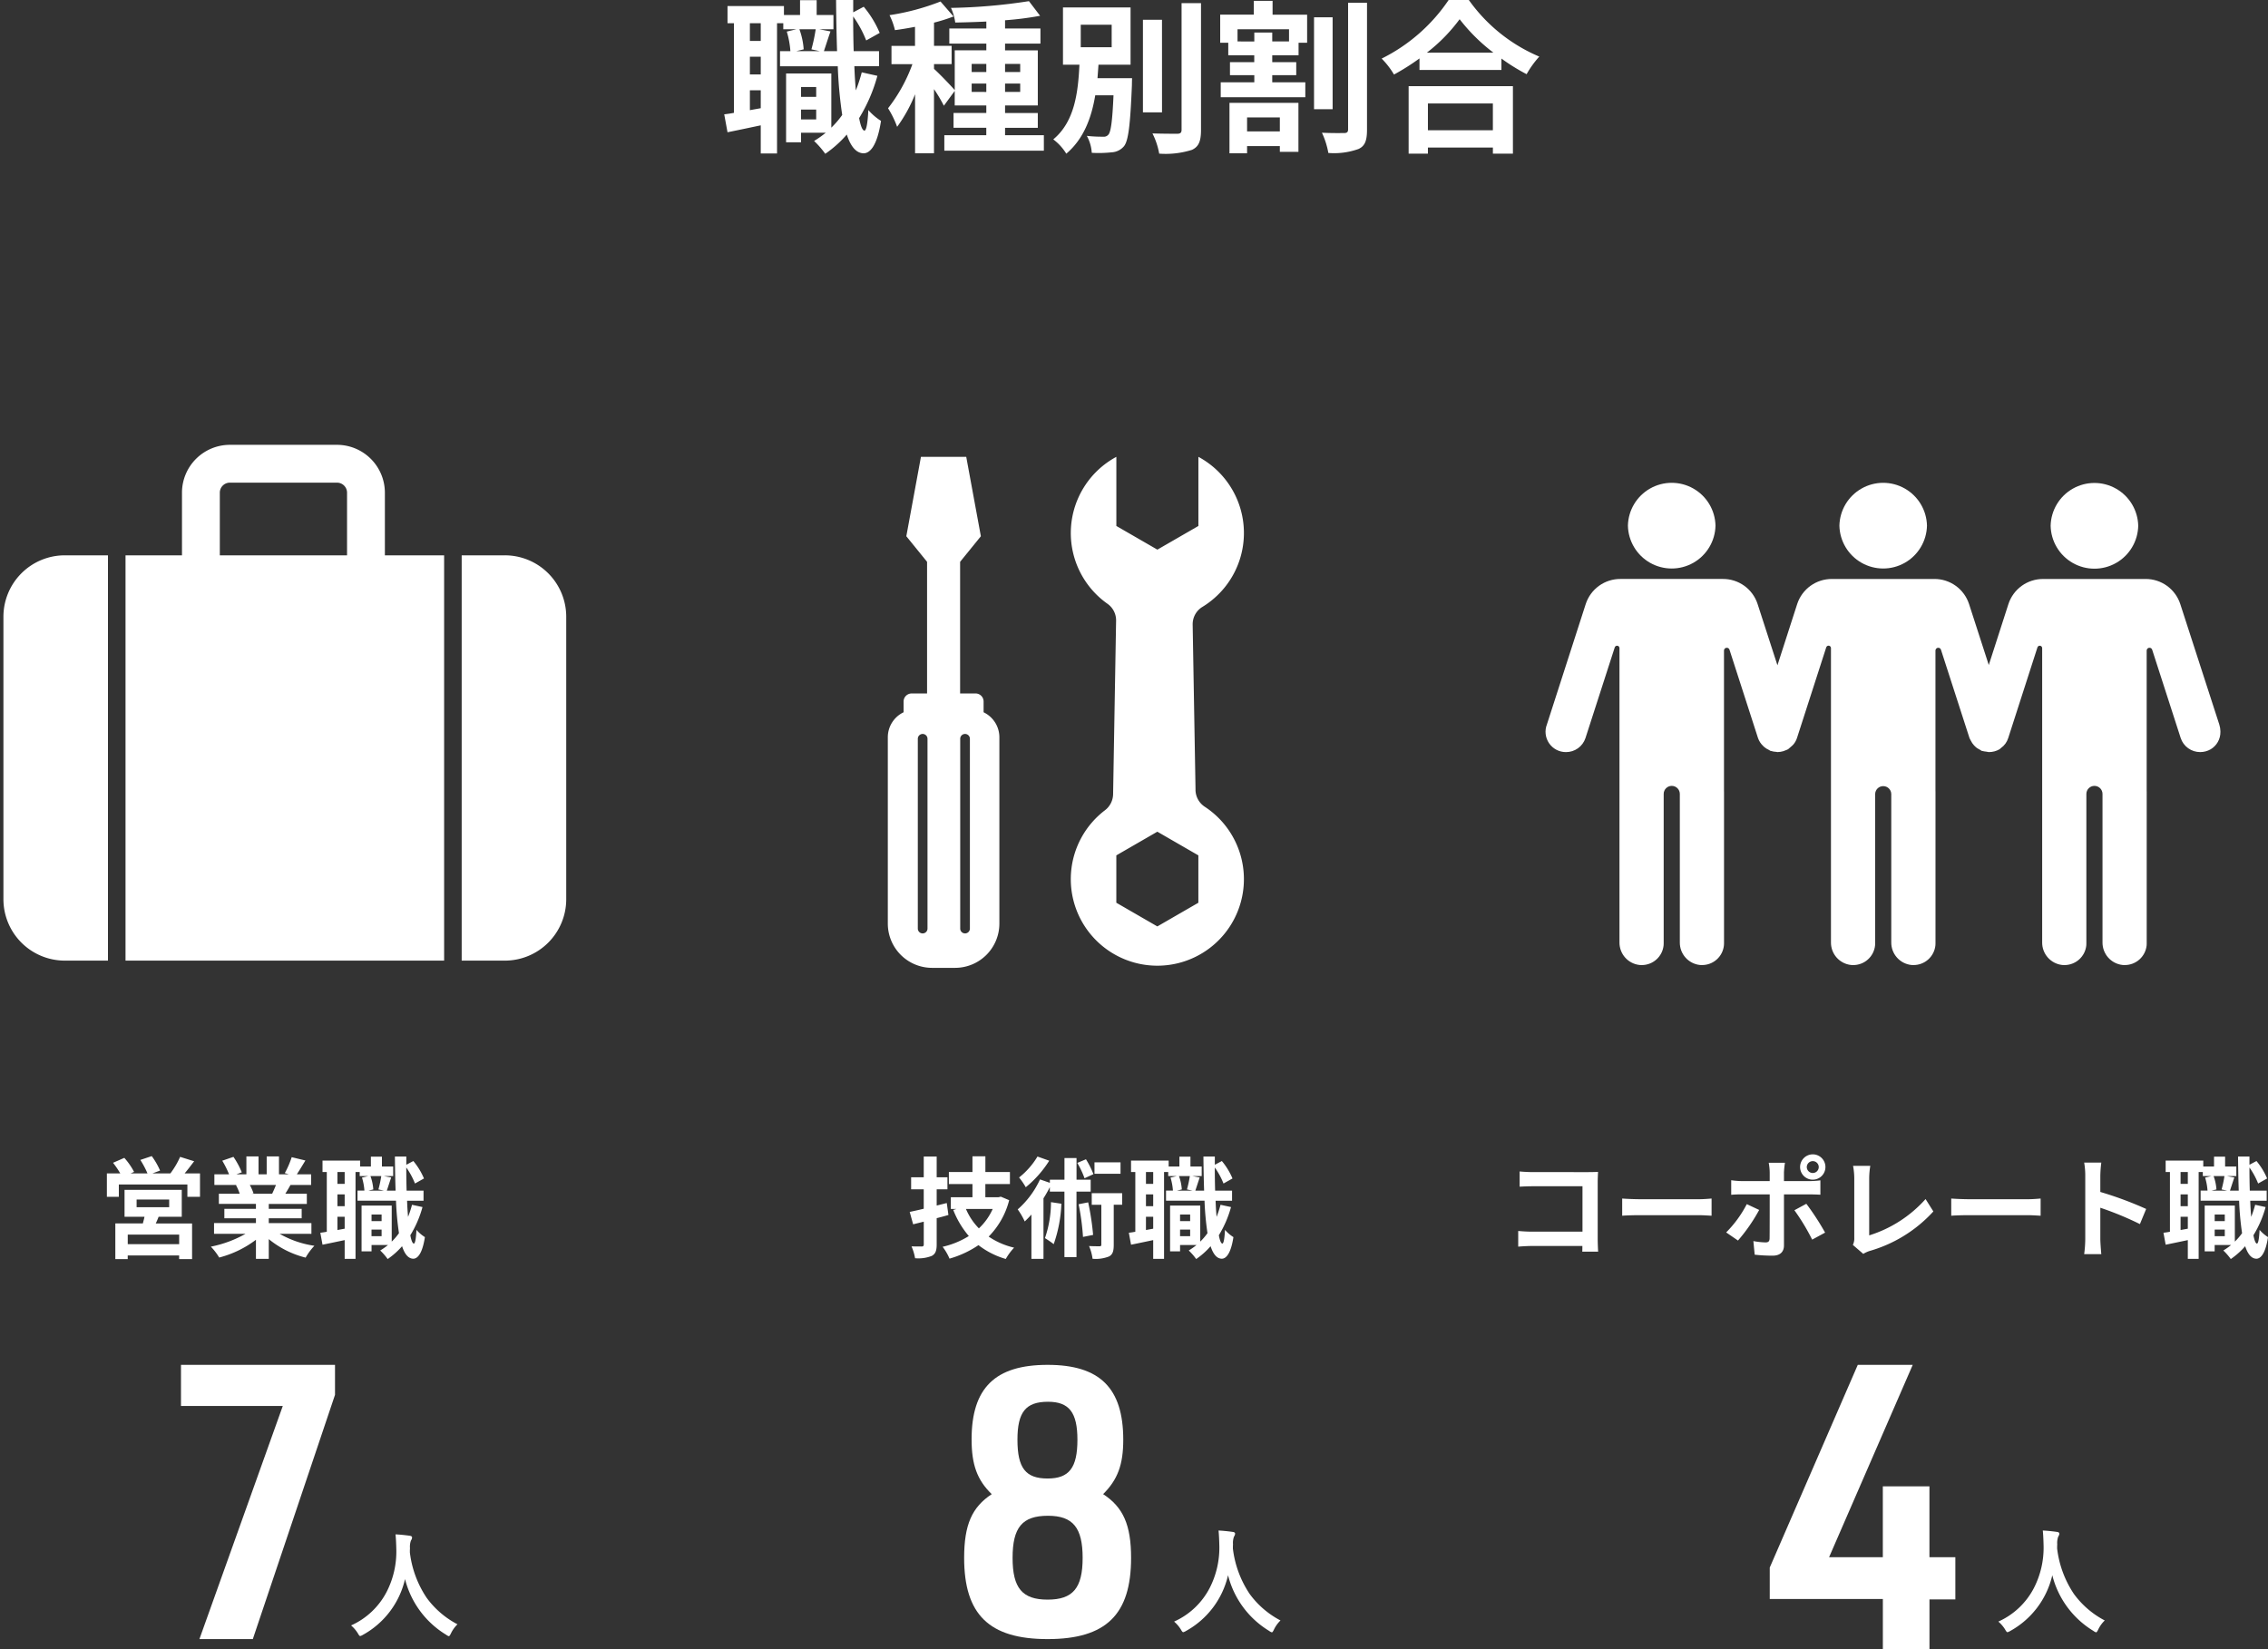 <svg xmlns="http://www.w3.org/2000/svg" xmlns:xlink="http://www.w3.org/1999/xlink" width="330.85" height="240.619" viewBox="0 0 330.85 240.619"><rect x="0" y="0" width="330.85" height="240.619" fill="#333333" stroke="none"/><defs><clipPath id="a"><path d="M107.525,6.942a6.389,6.389,0,0,0,12.775,0,6.389,6.389,0,0,0-12.775,0" transform="translate(-107.525 -0.701)" fill="#fff" stroke="rgba(0,0,0,0)" stroke-miterlimit="10" stroke-width="1"/></clipPath><clipPath id="b"><path d="M95.469,6.942a6.39,6.39,0,0,0,12.777,0,6.39,6.39,0,0,0-12.777,0" transform="translate(-95.469 -0.701)" fill="#fff" stroke="rgba(0,0,0,0)" stroke-miterlimit="10" stroke-width="1"/></clipPath><clipPath id="c"><path d="M119.57,6.942a6.39,6.39,0,0,0,12.778,0,6.391,6.391,0,0,0-12.778,0" transform="translate(-119.57 -0.701)" fill="#fff" stroke="rgba(0,0,0,0)" stroke-miterlimit="10" stroke-width="1"/></clipPath><clipPath id="d"><path d="M163.337,6.311a5.3,5.3,0,0,0-5.066,3.643L155.4,18.865l-2.884-8.916a5.3,5.3,0,0,0-5.063-3.64l-14.934,0a5.3,5.3,0,0,0-5.063,3.643l-2.886,8.951-2.9-8.956a5.294,5.294,0,0,0-5.063-3.64l-14.929,0a5.3,5.3,0,0,0-5.069,3.643L90.95,27.509a2.965,2.965,0,0,0,2.768,4.06,2.98,2.98,0,0,0,2.848-2.043l4.273-13.239a.353.353,0,0,1,.688.1V59.33a3.281,3.281,0,0,0,2.93,3.3c.1.005.2.013.3.013a3.2,3.2,0,0,0,3.206-2.865,2.147,2.147,0,0,0,.013-.288V37.675a1.177,1.177,0,0,1,2.354,0V59.33a3.279,3.279,0,0,0,2.927,3.3c.1.005.2.013.3.01a3.193,3.193,0,0,0,3.206-2.863,2.146,2.146,0,0,0,.015-.288V37.292h-.005V16.743a.411.411,0,0,1,.8-.12l4.163,12.9a2.863,2.863,0,0,0,.739,1.14c.056.058.113.11.171.165a2.951,2.951,0,0,0,.7.435,2,2,0,0,0,.2.125c.026.007.054,0,.079.012a2.917,2.917,0,0,0,.783.135c.051.005.107.03.161.03l.008,0,.013,0a3.061,3.061,0,0,0,.865-.138c.054-.018.1-.043.151-.063a3.191,3.191,0,0,0,.512-.21c.051-.028.079-.075.128-.108a2.971,2.971,0,0,0,.317-.275,2.733,2.733,0,0,0,.379-.368,2.85,2.85,0,0,0,.478-.883l4.27-13.239a.353.353,0,0,1,.688.1V59.33a3.283,3.283,0,0,0,2.927,3.3c.1.005.2.013.3.013a3.2,3.2,0,0,0,3.208-2.865,2.135,2.135,0,0,0,.013-.288V37.675a1.175,1.175,0,0,1,2.349,0V59.33a3.287,3.287,0,0,0,2.93,3.3c.1.005.2.013.3.01a3.2,3.2,0,0,0,3.209-2.863c.008-.1.013-.19.013-.288V37.292h-.005V16.743a.411.411,0,0,1,.8-.12l4.165,12.9c.031.093.092.163.128.253.018.04.043.073.059.11a2.832,2.832,0,0,0,.478.705,2.775,2.775,0,0,0,.289.283,3.109,3.109,0,0,0,.53.33,2.4,2.4,0,0,0,.294.185c.038.012.077,0,.118.02a3.011,3.011,0,0,0,.527.09,2.864,2.864,0,0,0,.379.068l.02-.005.026.005a3.084,3.084,0,0,0,1.53-.41c.064-.035.1-.1.161-.138.023-.015.038-.038.061-.055a2.758,2.758,0,0,0,1.041-1.423l.008-.017L162.5,16.288a.353.353,0,0,1,.688.1V59.33a3.285,3.285,0,0,0,2.93,3.3c.1.005.2.013.3.013a3.2,3.2,0,0,0,3.208-2.865,2.66,2.66,0,0,0,.01-.288V37.675a1.177,1.177,0,0,1,2.354,0V59.33a3.283,3.283,0,0,0,2.93,3.3c.1.005.2.013.3.01a3.2,3.2,0,0,0,3.208-2.863c.008-.1.01-.19.01-.288V37.292h-.005V16.743a.411.411,0,0,1,.8-.12l4.165,12.9a2.981,2.981,0,0,0,2.85,2.043,3.059,3.059,0,0,0,1.525-.41,2.9,2.9,0,0,0,1.417-2.523v-.108a3.361,3.361,0,0,0-.161-.975l-5.7-17.6a5.3,5.3,0,0,0-5.066-3.64l-14.929,0" transform="translate(-90.791 -6.309)" fill="#fff" stroke="rgba(0,0,0,0)" stroke-miterlimit="10" stroke-width="1"/></clipPath></defs><g transform="translate(-4175.448 -2686.775)"><path d="M5.94,4.308h7.789L25.719-31.329V-35.7H3.25v6H18.1Z" transform="translate(4198.599 2921.615)" fill="#fff"/><path d="M16.236-.714A4.578,4.578,0,0,0,15.282.614q-.191.407-.307.407a1.125,1.125,0,0,1-.39-.208,13.275,13.275,0,0,1-6-8.126A12.484,12.484,0,0,1,2.432.83,1.334,1.334,0,0,1,2.042,1Q1.917,1,1.7.6A4.862,4.862,0,0,0,.714-.548a10.821,10.821,0,0,0,5.2-4.922,12.885,12.885,0,0,0,1.4-6.159q-.033-1.436-.116-2.208.988.05,2.092.208.324.042.324.266a.885.885,0,0,1-.166.423,2.711,2.711,0,0,0-.141,1.129q-.017.2-.017.606a15.1,15.1,0,0,0,2.449,6.624A13.017,13.017,0,0,0,16.236-.714Z" transform="translate(4225.948 2924.479)" fill="#fff"/><path d="M16.236-.714A4.578,4.578,0,0,0,15.282.614q-.191.407-.307.407a1.125,1.125,0,0,1-.39-.208,13.275,13.275,0,0,1-6-8.126A12.484,12.484,0,0,1,2.432.83,1.334,1.334,0,0,1,2.042,1Q1.917,1,1.7.6A4.862,4.862,0,0,0,.714-.548a10.821,10.821,0,0,0,5.2-4.922,12.885,12.885,0,0,0,1.4-6.159q-.033-1.436-.116-2.208.988.05,2.092.208.324.042.324.266a.885.885,0,0,1-.166.423,2.711,2.711,0,0,0-.141,1.129q-.017.2-.017.606a15.1,15.1,0,0,0,2.449,6.624A13.017,13.017,0,0,0,16.236-.714Z" transform="translate(4346.008 2923.918)" fill="#fff"/><path d="M16.236-.714A4.578,4.578,0,0,0,15.282.614q-.191.407-.307.407a1.125,1.125,0,0,1-.39-.208,13.275,13.275,0,0,1-6-8.126A12.484,12.484,0,0,1,2.432.83,1.334,1.334,0,0,1,2.042,1Q1.917,1,1.7.6A4.862,4.862,0,0,0,.714-.548a10.821,10.821,0,0,0,5.2-4.922,12.885,12.885,0,0,0,1.4-6.159q-.033-1.436-.116-2.208.988.05,2.092.208.324.042.324.266a.885.885,0,0,1-.166.423,2.711,2.711,0,0,0-.141,1.129q-.017.2-.017.606a15.1,15.1,0,0,0,2.449,6.624A13.017,13.017,0,0,0,16.236-.714Z" transform="translate(4466.247 2923.918)" fill="#fff"/><path d="M-48.144-2.88V-4.32h2.208v1.44Zm2.208-4.728v1.44h-2.208v-1.44Zm-.072-8.424a24.437,24.437,0,0,1-.624,2.928l1.224.264H-48.84l1.08-.264a10.7,10.7,0,0,0-.624-2.928Zm-8.016,1.7h-1.584V-16.92h1.584Zm-1.584,10.1v-2.9h1.584v2.616Zm1.584-5.208h-1.584v-2.592h1.584Zm14.736-.312a22.654,22.654,0,0,1-.864,2.64q-.144-1.62-.216-3.528h3.6V-12.84h-3.7c-.048-1.608-.072-3.288-.072-5.064a16.46,16.46,0,0,1,1.9,3.5l1.968-1.1A15.1,15.1,0,0,0-39-19.32l-1.536.816v-1.8h-2.5c.024,2.664.072,5.184.144,7.464h-1.92c.264-.768.6-1.848.96-2.88l-1.632-.312h2.064V-18.12h-2.448v-2.16h-2.424v2.16H-50.64v-1.3h-8.232v2.5h.936V-3.84c-.5.1-.984.168-1.416.216l.48,2.616c1.44-.288,3.144-.648,4.848-1.008v4.1h2.376V-16.92h.912v.888h1.9l-1.392.336A12.891,12.891,0,0,1-49.7-12.84h-1.512v2.208h8.424a63.532,63.532,0,0,0,.648,7.1A13.107,13.107,0,0,1-43.728-1.68v-7.9h-6.6V.456h2.184V-.936h3.6a14.45,14.45,0,0,1-1.7,1.2,12.827,12.827,0,0,1,1.632,1.872A16.58,16.58,0,0,0-41.472-.672C-40.9,1.08-40.1,2.04-39.024,2.064c.816,0,1.944-.84,2.544-4.728a8.348,8.348,0,0,1-1.848-1.584c-.1,1.9-.288,3-.576,3-.288-.024-.552-.672-.768-1.824A23.591,23.591,0,0,0-37.008-9.24Zm16.032,2.856V-8.112h2.136v1.224Zm0-4.08h2.136v1.176h-2.136Zm7.08,0v1.176h-2.208v-1.176Zm0,4.08h-2.208V-8.112h2.208ZM-18.384-.576v-1.08h4.776v-2.16h-4.776v-1.1h4.776v-8.04h-4.776v-.984h5.16v-2.208h-5.16v-1.2A46.967,46.967,0,0,0-13.272-18L-14.9-20.136a82.055,82.055,0,0,1-11.376.984,7.517,7.517,0,0,1,.624,2.136c1.44-.024,2.976-.072,4.536-.144v1.008h-5.4v2.208h5.4v.984h-4.608v5.808c-.528-.624-2.4-2.568-3.024-3.1v-.7h2.568v-2.664h-2.568v-3.384A25.025,25.025,0,0,0-25.9-17.9l-1.9-2.184a34.308,34.308,0,0,1-7.44,1.992,9.893,9.893,0,0,1,.792,2.184c.936-.12,1.92-.288,2.928-.48v2.784h-3.432v2.664H-31.9a23.453,23.453,0,0,1-3.552,6.432A14.168,14.168,0,0,1-34.128-1.8a21.328,21.328,0,0,0,2.616-4.752V2.064h2.76V-7.3a21.03,21.03,0,0,1,1.44,2.424l1.584-2.16V-4.92h4.608v1.1H-25.9v2.16h4.776v1.08h-6.12V1.68h14.52V-.576ZM-7.344-16.7h4.512v3.288H-7.344ZM-4.9-8.9c.048-.648.1-1.32.144-1.968h4.68v-8.352H-9.936v8.352h2.4c-.192,3.984-.672,8.3-3.816,10.9a7.5,7.5,0,0,1,1.9,2.088c2.544-2.16,3.672-5.232,4.224-8.52h2.664c-.168,3.792-.384,5.328-.744,5.736A.865.865,0,0,1-4.1-.36,19.336,19.336,0,0,1-6.456-.48a5.853,5.853,0,0,1,.72,2.472,17.71,17.71,0,0,0,2.9-.072,2.511,2.511,0,0,0,1.8-.888C-.384.216-.12-2.088.12-7.872.12-8.208.144-8.9.144-8.9Zm9.408-8.52H1.728V-3.912H4.512Zm2.856-2.424v18.48c0,.432-.192.576-.648.576-.5,0-2.04,0-3.6-.048A10.429,10.429,0,0,1,4.1,2.112,12.748,12.748,0,0,0,8.88,1.56C9.864,1.1,10.2.312,10.2-1.368v-18.48ZM21.7-3.168v2.04H16.92v-2.04ZM14.352,2.064H16.92V1.008H21.7v.84h2.712V-5.3H14.352Zm8.688-16.32H20.592v-1.3H17.976v1.3H15.528v-1.776H23.04Zm-2.4-5.928H17.9v2.016h-4.9v4.1h1.176v1.824h3.792v1.008H14.424v1.9h3.552V-8.3h-4.9V-6.12H25.416V-8.3H20.592V-9.336h3.5v-1.9h-3.5V-12.24h3.84v-1.824H25.68v-4.1H20.64Zm8.76,2.4H26.688V-4.368H29.4ZM31.656-19.9v18.48c0,.384-.168.528-.576.528-.48,0-1.848.024-3.24-.048a11.691,11.691,0,0,1,.936,2.952,10.557,10.557,0,0,0,4.392-.576c.96-.432,1.248-1.248,1.248-2.832V-19.9ZM52.776-5.208V-1.3H43.3V-5.208ZM40.488,2.112H43.3V1.224h9.48v.888H55.7v-9.84H40.488Zm2.664-14.736A24.523,24.523,0,0,0,47.928-17.5a26.291,26.291,0,0,0,4.92,4.872ZM46.32-20.3a25.408,25.408,0,0,1-9.768,8.544,11.655,11.655,0,0,1,1.8,2.328,33.439,33.439,0,0,0,3.72-2.352v1.68H54.024V-11.76A28.787,28.787,0,0,0,57.7-9.48a13.95,13.95,0,0,1,1.848-2.568A24.11,24.11,0,0,1,49.272-20.3Z" transform="translate(4340.448 2707.079)" fill="#fff"/><path d="M66.849,75.256V16.121h6.287A8.961,8.961,0,0,1,82.1,25.082V66.293a8.962,8.962,0,0,1-8.961,8.963Zm-49.038,0V16.121h8.236V6.985A6.99,6.99,0,0,1,33.029,0H48.662a6.993,6.993,0,0,1,6.984,6.985v9.136h8.642V75.256ZM31.566,6.985v9.136h18.56V6.985a1.466,1.466,0,0,0-1.464-1.466H33.029A1.466,1.466,0,0,0,31.566,6.985ZM8.961,75.256A8.962,8.962,0,0,1,0,66.293V25.082a8.961,8.961,0,0,1,8.961-8.961h6.288V75.256Z" transform="translate(4175.948 2751.677)" fill="#fff"/><path d="M73.136,75.756H66.349V15.621h6.787A9.472,9.472,0,0,1,82.6,25.082V66.293A9.473,9.473,0,0,1,73.136,75.756Zm-5.787-1h5.787A8.472,8.472,0,0,0,81.6,66.293V25.082a8.471,8.471,0,0,0-8.461-8.461H67.349Zm-2.562,1H17.311V15.621h8.236V6.985A7.492,7.492,0,0,1,33.029-.5H48.662a7.493,7.493,0,0,1,7.484,7.485v8.636h8.642Zm-46.476-1H63.787V16.621H55.146V6.985A6.491,6.491,0,0,0,48.662.5H33.029a6.49,6.49,0,0,0-6.482,6.485v9.636H18.311Zm-2.562,1H8.961A9.473,9.473,0,0,1-.5,66.293V25.082a9.472,9.472,0,0,1,9.461-9.461h6.788ZM8.961,16.621A8.471,8.471,0,0,0,.5,25.082V66.293a8.472,8.472,0,0,0,8.461,8.463h5.788V16.621Zm41.665,0H31.066V6.985a1.966,1.966,0,0,1,1.963-1.966H48.662a1.967,1.967,0,0,1,1.964,1.966Zm-18.56-1h17.56V6.985a.966.966,0,0,0-.964-.966H33.029a.965.965,0,0,0-.963.966Z" transform="translate(4175.948 2751.677)" fill="rgba(0,0,0,0)"/><path d="M30.206,48.581l-.418-24.1A2.957,2.957,0,0,1,31.2,21.9,12.622,12.622,0,0,0,30.624,0V10.086l-5.985,3.454-5.983-3.454V0a12.628,12.628,0,0,0-1.28,21.451,2.952,2.952,0,0,1,1.242,2.471l-.436,25.292A3.016,3.016,0,0,1,17,51.561a12.627,12.627,0,1,0,14.546-.513,3,3,0,0,1-1.345-2.467m.418,16.477-5.985,3.456-5.983-3.456v-6.91l5.983-3.456,5.985,3.456Z" transform="translate(4319.643 2753.429)" fill="#fff"/><path d="M24.639,74.732h0a13.832,13.832,0,0,1-2.63-.256A13.1,13.1,0,0,1,11.7,63.858a13.1,13.1,0,0,1,5-12.7,2.5,2.5,0,0,0,.981-1.959l.436-25.291a2.452,2.452,0,0,0-1.031-2.054A13.128,13.128,0,0,1,18.419-.44l.737-.4V9.8l5.483,3.165L30.124,9.8V-.838l.737.4a13.119,13.119,0,0,1,.6,22.772,2.466,2.466,0,0,0-1.171,2.145l.418,24.1a2.5,2.5,0,0,0,1.119,2.057,13.121,13.121,0,0,1-7.186,24.1ZM18.156.872a12.127,12.127,0,0,0-.492,20.171,3.451,3.451,0,0,1,1.454,2.889l-.436,25.291a3.5,3.5,0,0,1-1.375,2.736,12.168,12.168,0,0,0-4.621,11.734A12.036,12.036,0,0,0,22.2,73.5a12.829,12.829,0,0,0,2.439.237h0a12.119,12.119,0,0,0,6.638-22.266,3.5,3.5,0,0,1-1.571-2.877l-.418-24.1a3.47,3.47,0,0,1,1.651-3.016A12.121,12.121,0,0,0,31.124.872v9.5l-6.485,3.742-6.483-3.742Zm6.483,68.22-6.483-3.745V57.86l6.483-3.745,6.485,3.745v7.487ZM19.156,64.77l5.483,3.167,5.485-3.167V58.437L24.639,55.27l-5.483,3.167Z" transform="translate(4319.643 2753.429)" fill="rgba(0,0,0,0)"/><path d="M13.973,37.271V35.7a1.177,1.177,0,0,0-1.178-1.178H10.546V15.317l3.029-3.732L11.441,0H4.834L2.7,11.586l3.027,3.732V34.524H3.48A1.177,1.177,0,0,0,2.3,35.7v1.569A4.042,4.042,0,0,0,0,40.911V68.1a6.458,6.458,0,0,0,6.458,6.458H9.814A6.46,6.46,0,0,0,16.275,68.1V40.911a4.042,4.042,0,0,0-2.3-3.64M5.789,68.8a.707.707,0,1,1-1.413,0V41.164a.707.707,0,1,1,1.413,0Zm6.185,0a.707.707,0,1,1-1.413,0V41.164a.707.707,0,1,1,1.413,0Z" transform="translate(4304.96 2753.429)" fill="#fff"/><path d="M4.417-.5h7.44l2.251,12.222-3.063,3.773V34.024h1.749A1.68,1.68,0,0,1,14.473,35.7v1.267a4.51,4.51,0,0,1,2.3,3.942V68.1a6.967,6.967,0,0,1-6.961,6.958H6.458A6.966,6.966,0,0,1-.5,68.1V40.911a4.51,4.51,0,0,1,2.3-3.942V35.7A1.68,1.68,0,0,1,3.48,34.024H5.227V15.495l-3.06-3.773Zm6.607,1H5.25L3.234,11.45l2.994,3.69V35.024H3.48A.679.679,0,0,0,2.8,35.7v1.883l-.283.136A3.525,3.525,0,0,0,.5,40.911V68.1a5.965,5.965,0,0,0,5.958,5.958H9.814A5.966,5.966,0,0,0,15.775,68.1V40.911a3.525,3.525,0,0,0-2.02-3.19l-.283-.136V35.7a.679.679,0,0,0-.678-.678H10.046V15.14l3-3.69ZM5.083,39.956a1.209,1.209,0,0,1,1.207,1.209V68.8a1.207,1.207,0,1,1-2.413,0V41.164A1.209,1.209,0,0,1,5.083,39.956ZM5.083,69a.2.2,0,0,0,.207-.207V41.164a.207.207,0,1,0-.413,0V68.8A.207.207,0,0,0,5.083,69Zm6.185-29.048a1.209,1.209,0,0,1,1.207,1.209V68.8a1.207,1.207,0,1,1-2.413,0V41.164A1.209,1.209,0,0,1,11.268,39.956Zm0,29.048a.207.207,0,0,0,.207-.207V41.164a.207.207,0,1,0-.413,0V68.8A.2.2,0,0,0,11.268,69Z" transform="translate(4304.96 2753.429)" fill="rgba(0,0,0,0)"/><g transform="translate(4443.775 2757.23)" clip-path="url(#a)"><path d="M0,0,17.866.205l.205,17.84L.205,17.84Z" transform="translate(-6.376 5.845) rotate(-43.168)" fill="#fff"/><path d="M-.506-.506l18.867.217.217,18.84L-.289,18.335ZM17.372.7.506.506.7,17.346l16.866.194Z" transform="translate(-6.376 5.845) rotate(-43.168)" fill="rgba(0,0,0,0)"/></g><g transform="translate(4412.924 2757.23)" clip-path="url(#b)"><path d="M0,0,17.868.205l.205,17.842L.205,17.842Z" transform="translate(-6.376 5.845) rotate(-43.168)" fill="#fff"/><path d="M-.506-.506l18.868.217.217,18.842L-.289,18.336ZM17.374.7.506.506.7,17.348l16.868.194Z" transform="translate(-6.376 5.845) rotate(-43.168)" fill="rgba(0,0,0,0)"/></g><g transform="translate(4474.589 2757.23)" clip-path="url(#c)"><path d="M0,0,17.868.205l.205,17.842L.205,17.842Z" transform="translate(-6.376 5.845) rotate(-43.168)" fill="#fff"/><path d="M-.506-.506l18.868.217.217,18.842L-.289,18.336ZM17.374.7.506.506.7,17.348l16.868.194Z" transform="translate(-6.376 5.845) rotate(-43.168)" fill="rgba(0,0,0,0)"/></g><g transform="translate(4400.957 2771.248)" clip-path="url(#d)"><path d="M0,0,110.261,1.267l1.246,108.263L1.246,108.263Z" transform="translate(-29.101 26.366) rotate(-43.168)" fill="#fff"/><path d="M-.506-.506.006-.5,110.755.773l1.258,109.263L.752,108.757ZM109.767,1.762.506.506,1.741,107.769,111,109.025Z" transform="translate(-29.101 26.366) rotate(-43.168)" fill="rgba(0,0,0,0)"/></g><path d="M19.521,18.248h-7.5V16.856h7.5Zm-6.208-6.512h4.752v1.12H13.313ZM19.9,14.248v-3.92H11.553v3.92h2.912c-.064.32-.16.656-.24.976H10.209v5.2h1.808V19.9h7.5v.528h1.888v-5.2h-5.3c.144-.3.288-.624.416-.976Zm.416-6.32c.448-.528.928-1.168,1.392-1.776l-2.048-.64a11.967,11.967,0,0,1-1.424,2.416H15.617l1.12-.416A10.765,10.765,0,0,0,15.521,5.4l-1.664.56A13.063,13.063,0,0,1,14.9,7.928H12.433l.512-.224a10.33,10.33,0,0,0-1.424-2.048l-1.648.72a12.628,12.628,0,0,1,1.056,1.552H8.977v3.408h1.744V9.544h10v1.792h1.84V7.928Zm13.328,1.68c-.176.432-.368.9-.56,1.28H30.1l.272-.048a8.6,8.6,0,0,0-.544-1.232Zm5.168,7.136V15.176H32.593v-.7h4.8V13.1h-4.8v-.72h5.552V10.888H35.009c.24-.384.5-.816.752-1.28h3.008V8.056h-2.08c.368-.56.8-1.28,1.248-2.016l-2-.48a12.889,12.889,0,0,1-1.008,2.32l.576.176H34.081V5.448H32.289V8.056H31.1V5.448H29.329V8.056H27.873l.784-.288a12.107,12.107,0,0,0-1.216-2.256l-1.632.56A14.342,14.342,0,0,1,26.8,8.056H24.657V9.608H28l-.192.032a7.19,7.19,0,0,1,.544,1.248h-3.04v1.488h5.408v.72H26.113v1.376h4.608v.7H24.609v1.568H29.2a16.81,16.81,0,0,1-5.056,1.872A8.875,8.875,0,0,1,25.361,20.2a15.177,15.177,0,0,0,5.36-2.592v2.784h1.872v-2.88a13.657,13.657,0,0,0,5.376,2.7,8.95,8.95,0,0,1,1.28-1.728,14.294,14.294,0,0,1-5.072-1.744Zm8.768.336v-.96h1.472v.96Zm1.472-3.152v.96H47.585v-.96Zm-.048-5.616a16.291,16.291,0,0,1-.416,1.952l.816.176H47.121l.72-.176a7.13,7.13,0,0,0-.416-1.952ZM43.665,9.448H42.609V7.72h1.056Zm-1.056,6.736V14.248h1.056v1.744Zm1.056-3.472H42.609V10.984h1.056Zm9.824-.208a15.1,15.1,0,0,1-.576,1.76q-.1-1.08-.144-2.352h2.4V10.44H52.7c-.032-1.072-.048-2.192-.048-3.376A10.974,10.974,0,0,1,53.921,9.4l1.312-.736A10.067,10.067,0,0,0,53.681,6.12l-1.024.544v-1.2H50.993c.016,1.776.048,3.456.1,4.976h-1.28c.176-.512.4-1.232.64-1.92l-1.088-.208h1.376V6.92H49.1V5.48H47.489V6.92H45.921V6.056H40.433V7.72h.624v8.72c-.336.064-.656.112-.944.144l.32,1.744c.96-.192,2.1-.432,3.232-.672v2.736h1.584V7.72h.608v.592h1.264l-.928.224a8.594,8.594,0,0,1,.352,1.9H45.537v1.472h5.616a42.355,42.355,0,0,0,.432,4.736,8.738,8.738,0,0,1-1.056,1.232V12.616h-4.4V19.3h1.456v-.928h2.4a9.633,9.633,0,0,1-1.136.8,8.551,8.551,0,0,1,1.088,1.248,11.054,11.054,0,0,0,2.1-1.872c.384,1.168.912,1.808,1.632,1.824.544,0,1.3-.56,1.7-3.152a5.565,5.565,0,0,1-1.232-1.056c-.064,1.264-.192,2-.384,2-.192-.016-.368-.448-.512-1.216a15.728,15.728,0,0,0,1.776-4.112Z" transform="translate(4182.063 2850.053)" fill="#fff"/><path d="M13.553,12.248l-1.472.368V10.248h1.568V8.488H12.081V5.464H10.193V8.488H8.353v1.76h1.84V13.08c-.768.192-1.456.336-2.048.464l.5,1.808,1.552-.384v3.3c0,.24-.08.32-.3.32-.208,0-.864,0-1.488-.016A7.359,7.359,0,0,1,8.929,20.3a5.364,5.364,0,0,0,2.432-.336c.544-.3.72-.752.72-1.68V14.456c.576-.144,1.152-.3,1.712-.464Zm6.7.864a8.785,8.785,0,0,1-2.016,2.832,9.144,9.144,0,0,1-1.888-2.832Zm1.184-1.792-.336.08h-1.92V9.48h3.584V7.72H19.185V5.432H17.3V7.72h-3.44V9.48H17.3V11.4H14.145v1.712h.832l-.48.144a13.363,13.363,0,0,0,2.272,3.808,12.338,12.338,0,0,1-3.824,1.568,7.754,7.754,0,0,1,1.008,1.728,14.631,14.631,0,0,0,4.224-1.968,11.83,11.83,0,0,0,3.984,2.016,8.281,8.281,0,0,1,1.216-1.648,11.03,11.03,0,0,1-3.712-1.616,11.658,11.658,0,0,0,2.992-5.312ZM38.9,6.312H35.1V7.976H38.9ZM34.945,8.04a12.521,12.521,0,0,0-1.088-2.176l-1.264.528a13.183,13.183,0,0,1,1.056,2.24Zm-8.16-2.576A11.21,11.21,0,0,1,24.1,8.52a10.152,10.152,0,0,1,.976,1.424A15.916,15.916,0,0,0,28.5,6.072Zm1.968,6.656a16.072,16.072,0,0,1-.88,5.248,13.747,13.747,0,0,1,1.28.88,20.069,20.069,0,0,0,1.12-5.9Zm5.792-1.536V8.84H32.481V5.688h-1.76V8.84H28.593V9.3l-1.44-.5A13.062,13.062,0,0,1,23.9,13.176a10.011,10.011,0,0,1,1.024,1.76c.32-.3.656-.64.976-1.008v6.464h1.76V11.56a18.5,18.5,0,0,0,.928-1.632v.656h2.128v9.552h1.76V10.584Zm-1.76,1.84a34.761,34.761,0,0,1,.64,4.768L34.9,16.9a38.212,38.212,0,0,0-.72-4.752Zm6.352-1.616H34.7v1.7H36.1V18.3c0,.208-.064.256-.272.256-.192,0-.864,0-1.52-.032a7.024,7.024,0,0,1,.512,1.856,5.263,5.263,0,0,0,2.4-.336c.56-.3.688-.816.688-1.712V12.5h1.232Zm8.448,6.272v-.96h1.472v.96Zm1.472-3.152v.96H47.585v-.96Zm-.048-5.616a16.291,16.291,0,0,1-.416,1.952l.816.176H47.121l.72-.176a7.13,7.13,0,0,0-.416-1.952ZM43.665,9.448H42.609V7.72h1.056Zm-1.056,6.736V14.248h1.056v1.744Zm1.056-3.472H42.609V10.984h1.056Zm9.824-.208a15.1,15.1,0,0,1-.576,1.76q-.1-1.08-.144-2.352h2.4V10.44H52.7c-.032-1.072-.048-2.192-.048-3.376A10.974,10.974,0,0,1,53.921,9.4l1.312-.736A10.067,10.067,0,0,0,53.681,6.12l-1.024.544v-1.2H50.993c.016,1.776.048,3.456.1,4.976h-1.28c.176-.512.4-1.232.64-1.92l-1.088-.208h1.376V6.92H49.1V5.48H47.489V6.92H45.921V6.056H40.433V7.72h.624v8.72c-.336.064-.656.112-.944.144l.32,1.744c.96-.192,2.1-.432,3.232-.672v2.736h1.584V7.72h.608v.592h1.264l-.928.224a8.594,8.594,0,0,1,.352,1.9H45.537v1.472h5.616a42.355,42.355,0,0,0,.432,4.736,8.738,8.738,0,0,1-1.056,1.232V12.616h-4.4V19.3h1.456v-.928h2.4a9.633,9.633,0,0,1-1.136.8,8.551,8.551,0,0,1,1.088,1.248,11.054,11.054,0,0,0,2.1-1.872c.384,1.168.912,1.808,1.632,1.824.544,0,1.3-.56,1.7-3.152a5.565,5.565,0,0,1-1.232-1.056c-.064,1.264-.192,2-.384,2-.192-.016-.368-.448-.512-1.216a15.728,15.728,0,0,0,1.776-4.112Z" transform="translate(4300.008 2850.053)" fill="#fff"/><path d="M10.848,7.64V9.864C11.3,9.832,12.16,9.8,12.832,9.8h7.184v6.624H12.64c-.72,0-1.44-.048-2-.1v2.288c.528-.048,1.44-.1,2.064-.1H20c0,.3,0,.576-.016.832H22.3c-.032-.48-.064-1.328-.064-1.888V9.176c0-.464.032-1.1.048-1.472-.272.016-.944.032-1.408.032H12.816C12.272,7.736,11.44,7.7,10.848,7.64Zm14.96,3.952V14.1c.592-.048,1.664-.08,2.576-.08h8.592c.672,0,1.488.064,1.872.08V11.592c-.416.032-1.12.1-1.872.1H28.384C27.552,11.688,26.384,11.64,25.808,11.592ZM52.736,7a.874.874,0,0,1,.88-.864.864.864,0,1,1,0,1.728A.874.874,0,0,1,52.736,7ZM51.76,7a1.848,1.848,0,1,0,1.856-1.856A1.857,1.857,0,0,0,51.76,7Zm-2.208-.624H47.184a8.289,8.289,0,0,1,.144,1.392v1.28H43.264a12.182,12.182,0,0,1-1.552-.128v2.128c.448-.048,1.072-.064,1.552-.064h4.064V11c0,.752,0,5.824-.016,6.416-.016.416-.176.576-.592.576a11.066,11.066,0,0,1-1.776-.192l.192,1.984a23.1,23.1,0,0,0,2.608.144c1.136,0,1.664-.576,1.664-1.5v-7.44h3.744c.432,0,1.056.016,1.568.048v-2.1a12.949,12.949,0,0,1-1.584.112H49.408V7.768A12.97,12.97,0,0,1,49.552,6.376Zm-3.76,6.88-1.808-.848a16.673,16.673,0,0,1-3.008,4.128L42.7,17.72A25.112,25.112,0,0,0,45.792,13.256Zm6.88-.9-1.744.944a30.378,30.378,0,0,1,2.592,4.288l1.888-1.024A37.191,37.191,0,0,0,52.672,12.36Zm6.784,6,1.52,1.312a4.13,4.13,0,0,1,.944-.432,20.05,20.05,0,0,0,9.28-5.76l-1.136-1.808a18.334,18.334,0,0,1-8.224,5.3V8.648A11.7,11.7,0,0,1,62,6.824H59.488a10.222,10.222,0,0,1,.176,1.824V17.32A2.09,2.09,0,0,1,59.456,18.36Zm14.352-6.768V14.1c.592-.048,1.664-.08,2.576-.08h8.592c.672,0,1.488.064,1.872.08V11.592c-.416.032-1.12.1-1.872.1H76.384C75.552,11.688,74.384,11.64,73.808,11.592ZM93.36,17.464a17.573,17.573,0,0,1-.16,2.24h2.5c-.064-.656-.144-1.776-.144-2.24V12.936a46.214,46.214,0,0,1,5.776,2.384l.912-2.208a52.257,52.257,0,0,0-6.688-2.48V8.264a17.4,17.4,0,0,1,.144-1.92H93.2a11.107,11.107,0,0,1,.16,1.92Zm18.88-.384v-.96h1.472v.96Zm1.472-3.152v.96H112.24v-.96Zm-.048-5.616a16.293,16.293,0,0,1-.416,1.952l.816.176h-2.288l.72-.176a7.13,7.13,0,0,0-.416-1.952ZM108.32,9.448h-1.056V7.72h1.056Zm-1.056,6.736V14.248h1.056v1.744Zm1.056-3.472h-1.056V10.984h1.056Zm9.824-.208a15.1,15.1,0,0,1-.576,1.76q-.1-1.08-.144-2.352h2.4V10.44H117.36c-.032-1.072-.048-2.192-.048-3.376A10.974,10.974,0,0,1,118.576,9.4l1.312-.736a10.067,10.067,0,0,0-1.552-2.544l-1.024.544v-1.2h-1.664c.016,1.776.048,3.456.1,4.976h-1.28c.176-.512.4-1.232.64-1.92l-1.088-.208h1.376V6.92H113.76V5.48h-1.616V6.92h-1.568V6.056h-5.488V7.72h.624v8.72c-.336.064-.656.112-.944.144l.32,1.744c.96-.192,2.1-.432,3.232-.672v2.736H109.9V7.72h.608v.592h1.264l-.928.224a8.594,8.594,0,0,1,.352,1.9h-1.008v1.472h5.616a42.355,42.355,0,0,0,.432,4.736,8.737,8.737,0,0,1-1.056,1.232V12.616h-4.4V19.3h1.456v-.928h2.4a9.633,9.633,0,0,1-1.136.8,8.552,8.552,0,0,1,1.088,1.248,11.053,11.053,0,0,0,2.1-1.872c.384,1.168.912,1.808,1.632,1.824.544,0,1.3-.56,1.7-3.152a5.565,5.565,0,0,1-1.232-1.056c-.064,1.264-.192,2-.384,2-.192-.016-.368-.448-.512-1.216a15.728,15.728,0,0,0,1.776-4.112Z" transform="translate(4386.281 2850.053)" fill="#fff"/><path d="M6.323-17.388C3.442-15.485,2.3-12.93,2.3-8.092,2.3.17,5.942,3.758,14.476,3.758S26.653.17,26.653-8.092c0-4.784-1.142-7.393-4.077-9.3,2.12-2.12,2.935-4.294,2.935-7.936,0-7.556-3.425-10.926-11.035-10.926-7.665,0-11.089,3.37-11.089,10.872C3.387-21.682,4.2-19.453,6.323-17.388Zm8.208-13.481c3.1,0,4.294,1.576,4.294,5.545,0,4.077-1.2,5.653-4.349,5.653-3.207,0-4.4-1.522-4.4-5.653C10.073-29.346,11.269-30.869,14.531-30.869Zm0,16.634c3.642,0,5.055,1.739,5.055,6.143S18.173-2,14.476-2s-5.11-1.685-5.11-6.088C9.367-12.55,10.78-14.235,14.531-14.235Z" transform="translate(4313.795 2922.165)" fill="#fff"/><path d="M18.349,5.779h6.8V-1.483h3.776V-7.641H25.145V-17.981h-6.8V-7.641H10.506L22.706-35.7H14.689L1.85-6.13v4.589h16.5Z" transform="translate(4431.765 2921.615)" fill="#fff"/></g></svg>